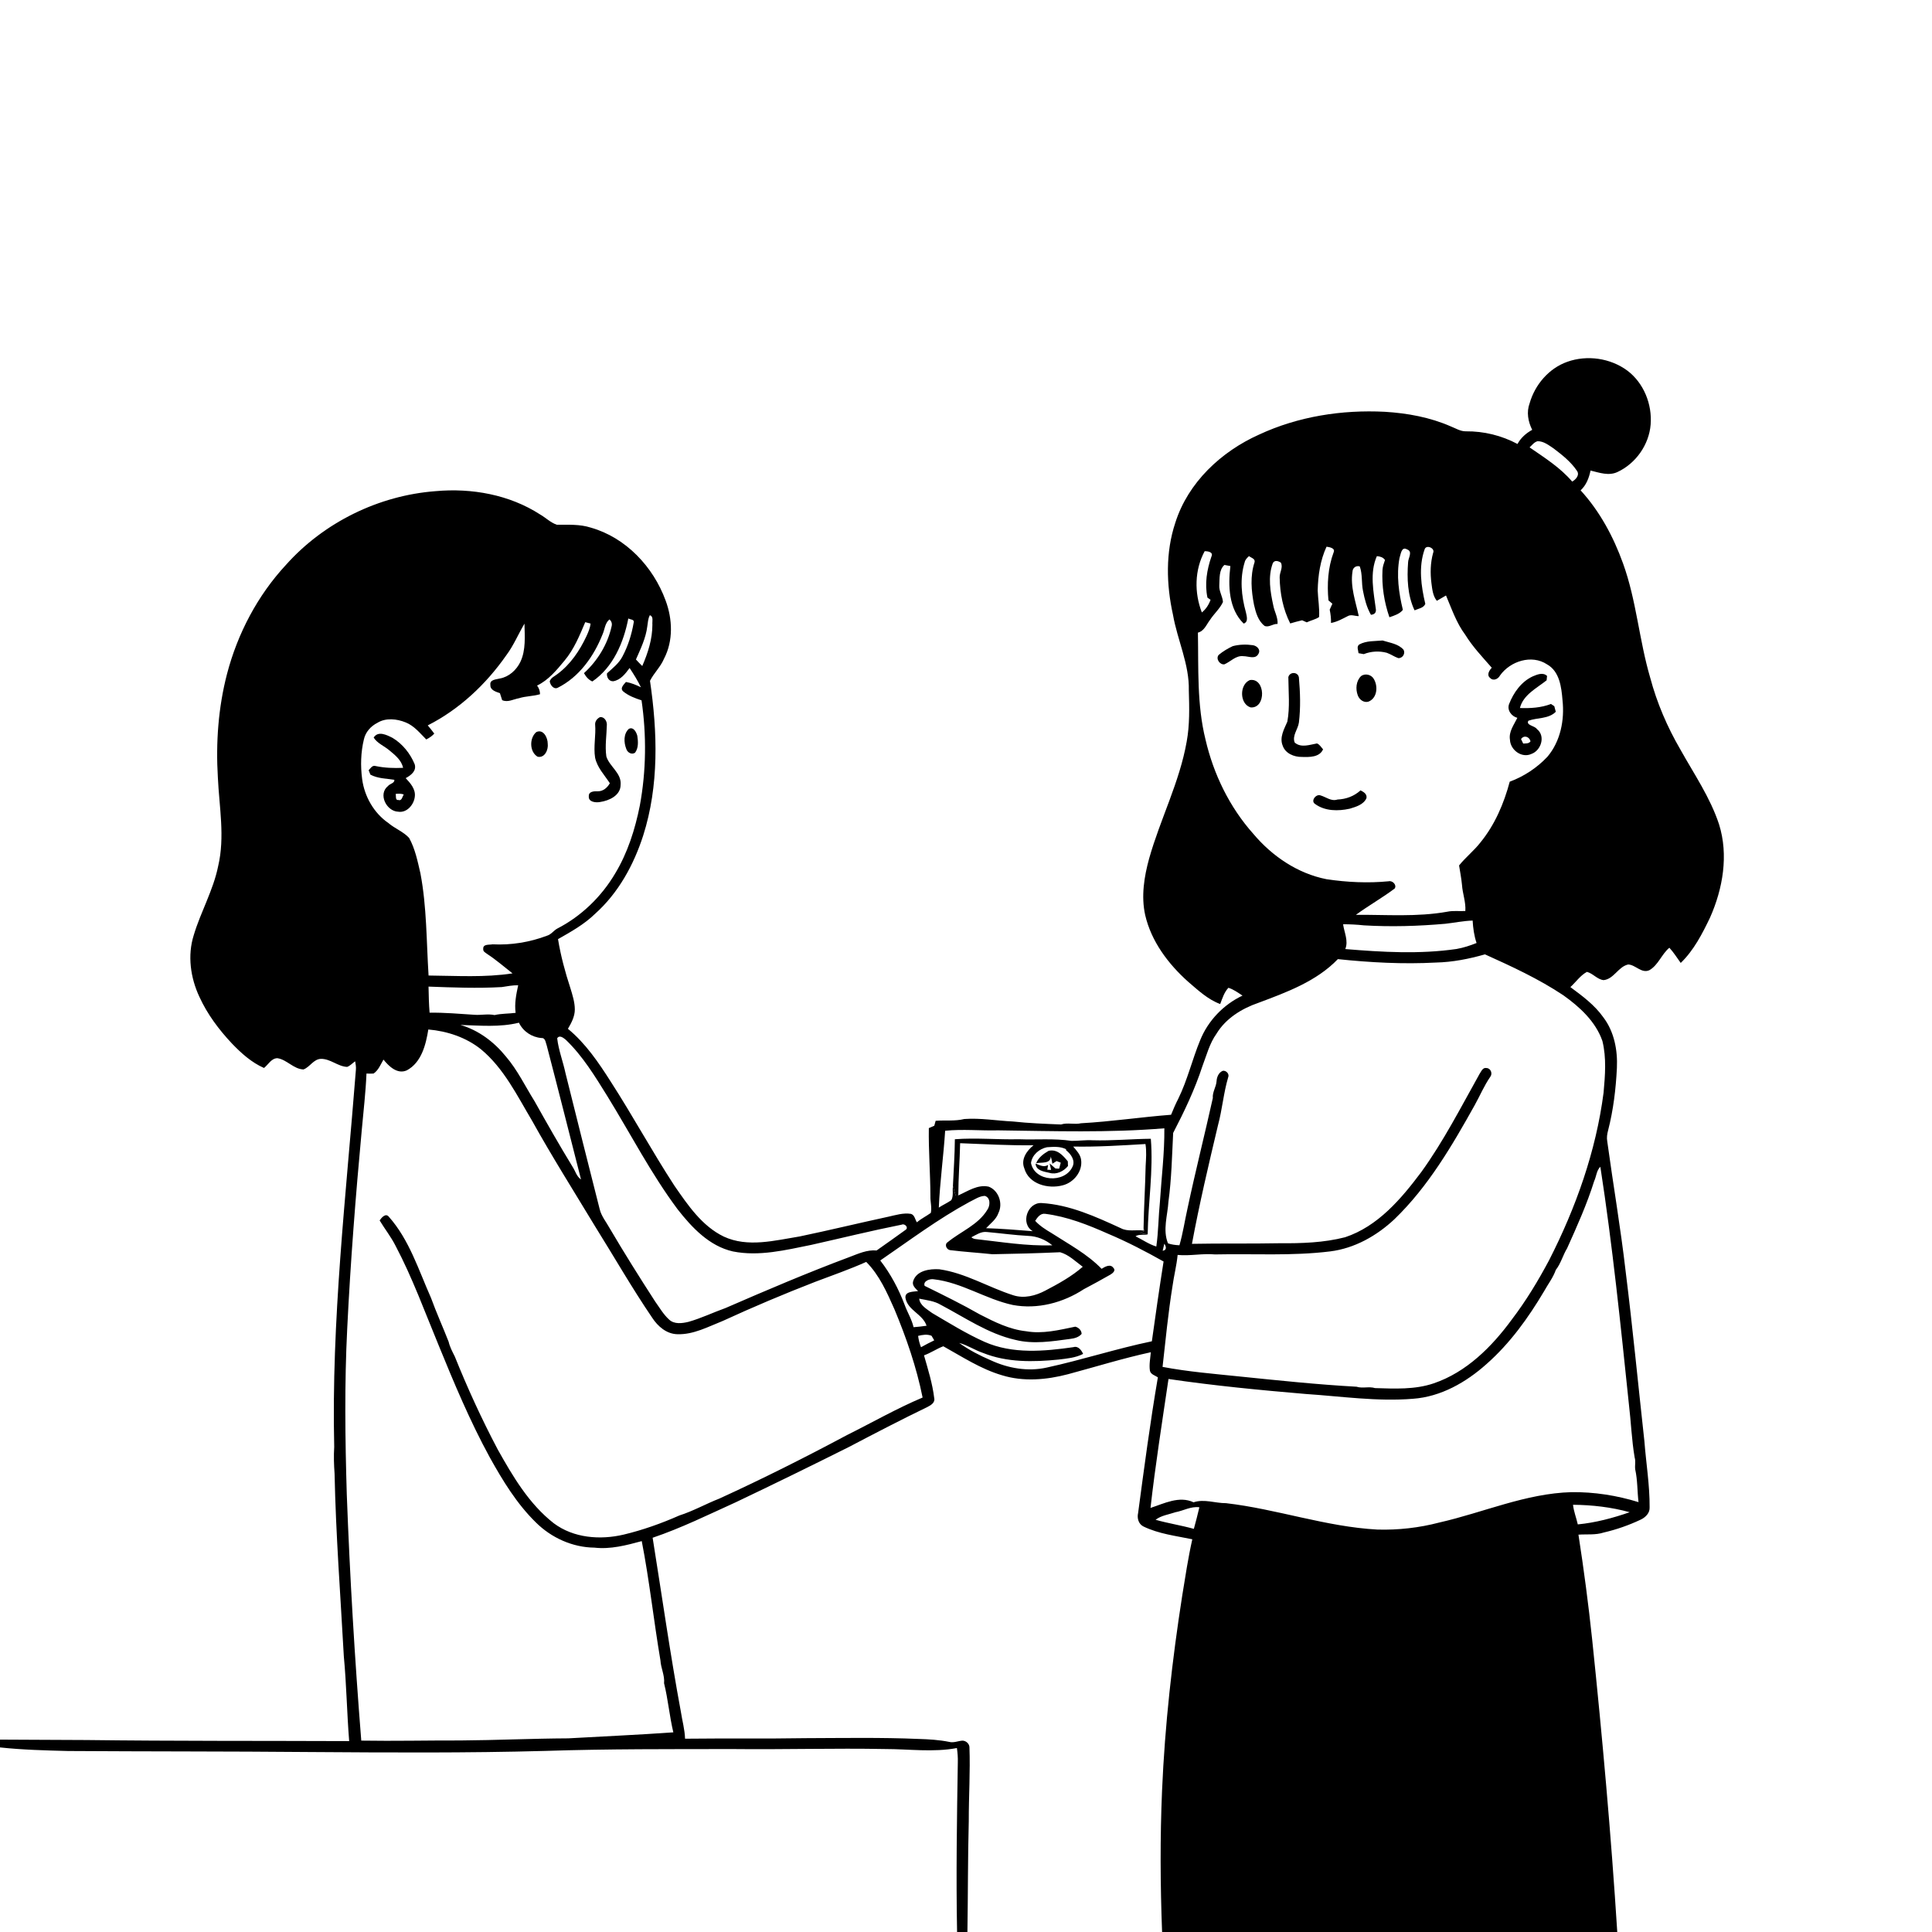 <svg xmlns="http://www.w3.org/2000/svg" viewBox="0 0 1024 1024" version="1.1">
<g id="Parent-Group"><g id="Group-rgba(0,0,0,0)" fill="rgba(0,0,0,0)">
<path fill="rgba(0,0,0,0)" opacity="1.00" d=" M 0.00 0.00 L 1024.00 0.00 L 1024.00 1024.00 L 857.18 1024.00 C 853.90 972.24 849.26 920.56 843.88 868.97 C 841.92 850.39 839.48 831.86 836.61 813.40 C 841.07 813.07 845.66 813.69 849.99 812.27 C 856.73 810.71 863.29 808.42 869.54 805.47 C 872.11 804.28 874.51 801.95 874.33 798.90 C 874.41 787.17 872.46 775.58 871.57 763.92 C 868.25 733.85 865.36 703.75 861.61 673.73 C 858.95 650.73 855.02 627.91 851.88 604.98 C 851.51 603.02 851.81 601.05 852.32 599.15 C 855.11 588.33 856.44 577.17 856.99 566.03 C 857.43 556.65 855.58 546.79 849.79 539.19 C 845.18 532.66 838.68 527.88 832.33 523.18 C 835.27 520.53 837.57 517.02 841.11 515.11 C 844.35 515.95 846.54 519.12 849.95 519.49 C 855.47 518.88 857.69 512.34 862.99 511.19 C 866.88 511.36 870.06 516.13 874.21 514.22 C 878.95 511.49 880.67 505.75 884.80 502.32 C 887.07 504.80 888.86 507.65 890.82 510.38 C 897.75 503.68 902.25 494.92 906.37 486.31 C 913.17 470.99 916.24 453.22 911.14 436.94 C 906.47 422.72 897.90 410.29 890.67 397.32 C 883.70 385.36 878.19 372.53 874.63 359.15 C 868.77 339.24 867.34 318.24 860.26 298.66 C 855.18 284.53 847.93 271.01 837.75 259.89 C 840.76 257.14 842.21 253.30 843.02 249.40 C 847.63 250.52 852.66 252.35 857.27 250.19 C 866.99 245.68 874.00 235.75 874.87 225.06 C 875.75 214.28 871.22 202.95 862.48 196.40 C 853.50 189.79 841.19 188.02 830.70 191.76 C 820.94 195.21 813.55 203.89 810.74 213.74 C 808.99 218.42 809.90 223.47 812.10 227.82 C 808.88 229.59 806.06 232.05 804.31 235.32 C 795.95 230.84 786.41 228.50 776.92 228.61 C 774.04 228.65 771.55 227.01 768.96 226.01 C 757.95 221.17 745.95 218.99 734.01 218.26 C 711.29 217.09 688.07 220.70 667.37 230.33 C 647.30 239.30 629.68 255.71 622.94 277.06 C 617.71 292.76 618.15 309.84 621.71 325.86 C 624.06 339.34 630.44 352.10 630.10 366.00 C 630.37 375.05 630.61 384.18 628.96 393.13 C 625.18 414.59 614.96 434.14 609.08 454.99 C 606.41 464.70 604.77 475.01 606.97 484.99 C 610.20 498.95 619.14 510.85 629.66 520.27 C 634.93 524.77 640.11 529.71 646.73 532.16 C 647.88 529.16 648.83 525.95 651.08 523.55 C 653.83 524.39 656.16 526.14 658.55 527.69 C 648.51 532.44 640.30 540.96 636.14 551.28 C 631.90 561.51 629.40 572.41 624.50 582.38 C 623.05 585.12 621.88 587.99 620.69 590.85 C 604.76 592.07 588.94 594.47 572.98 595.35 C 569.46 596.16 565.83 594.88 562.36 596.00 C 553.87 595.65 545.36 595.34 536.91 594.42 C 528.30 594.01 519.73 592.47 511.10 593.10 C 506.12 594.33 500.97 593.64 495.91 594.05 C 495.67 594.91 495.43 595.78 495.20 596.65 C 494.47 596.97 493.02 597.60 492.30 597.92 C 492.11 609.93 493.10 621.94 493.14 633.96 C 493.04 636.91 493.98 639.96 493.36 642.86 C 490.95 644.61 488.24 645.92 485.95 647.84 C 484.99 646.33 484.76 643.90 482.78 643.37 C 478.77 642.74 474.80 644.01 470.93 644.86 C 455.22 648.25 439.59 652.06 423.86 655.34 C 410.66 657.46 396.36 661.35 383.59 655.40 C 372.01 649.79 364.57 638.71 357.45 628.44 C 345.68 610.39 335.40 591.41 323.72 573.31 C 317.26 563.17 310.37 552.98 301.01 545.29 C 302.87 542.15 304.67 538.75 304.67 535.01 C 304.64 531.12 303.43 527.36 302.30 523.67 C 299.52 515.20 297.20 506.57 295.76 497.76 C 302.65 493.84 309.68 489.92 315.40 484.34 C 327.73 473.33 335.90 458.41 340.92 442.81 C 349.34 416.36 348.51 388.02 344.51 360.85 C 346.57 356.73 350.13 353.47 351.93 349.16 C 356.91 339.66 356.47 328.15 352.79 318.29 C 346.27 300.42 331.73 284.93 313.17 279.66 C 307.34 277.77 301.15 278.16 295.12 278.12 C 291.82 277.01 289.28 274.41 286.29 272.69 C 270.03 262.18 250.03 258.59 230.93 260.32 C 200.78 262.58 171.70 276.83 151.56 299.40 C 136.50 315.63 125.92 335.80 120.33 357.18 C 115.68 375.04 114.36 393.67 115.47 412.06 C 116.19 427.71 119.29 443.60 115.62 459.11 C 113.04 471.87 106.38 483.28 102.68 495.69 C 99.29 506.41 100.95 518.25 105.67 528.31 C 109.86 537.52 116.02 545.74 122.93 553.08 C 127.87 558.23 133.32 563.15 139.93 566.05 C 142.20 564.26 143.80 560.91 147.02 560.86 C 152.11 561.64 155.58 566.64 160.86 566.83 C 164.28 565.55 166.16 561.36 170.08 561.22 C 175.11 561.13 179.02 565.25 183.98 565.48 C 185.64 564.90 186.82 563.47 188.24 562.51 C 188.52 564.00 188.77 565.51 188.63 567.05 C 183.42 633.55 175.57 700.08 177.14 766.91 C 176.83 771.62 176.99 776.35 177.33 781.06 C 178.00 813.36 180.46 845.58 182.23 877.83 C 183.65 892.81 183.86 907.83 185.07 922.82 C 138.66 922.63 92.27 922.83 45.86 922.25 C 30.58 922.12 15.29 922.17 0.00 922.03 L 0.00 0.00 Z" />
<path fill="rgba(0,0,0,0)" opacity="1.00" d=" M 617.11 659.20 C 618.11 660.61 618.56 662.69 616.24 662.92 C 616.50 661.66 616.79 660.43 617.11 659.20 Z" />
<path fill="rgba(0,0,0,0)" opacity="1.00" d=" M 489.74 718.36 C 493.31 717.11 496.44 714.88 499.97 713.55 C 510.05 719.15 519.88 725.63 531.06 728.91 C 542.45 732.44 554.73 731.35 566.11 728.35 C 580.72 724.44 595.18 719.92 609.97 716.71 C 609.69 719.96 608.98 723.24 609.48 726.50 C 609.92 728.51 612.20 729.00 613.70 730.01 C 609.61 753.89 606.44 777.92 603.22 801.93 C 602.58 804.63 603.42 807.78 606.06 809.07 C 614.16 812.99 623.23 814.05 631.95 815.85 C 629.74 825.64 628.26 835.58 626.64 845.48 C 621.27 879.79 617.40 914.36 615.91 949.06 C 614.84 974.03 614.98 999.03 615.93 1024.00 L 512.75 1024.00 C 513.07 1004.37 512.96 984.73 513.47 965.10 C 513.45 952.04 514.31 938.99 513.82 925.94 C 513.69 924.06 511.84 922.51 509.99 922.58 C 507.69 922.77 505.44 923.84 503.12 923.24 C 497.79 922.16 492.35 921.85 486.94 921.68 C 467.01 920.83 447.06 921.20 427.12 921.26 C 405.77 921.63 384.44 921.30 363.09 921.55 C 362.95 916.69 361.59 912.00 360.87 907.23 C 355.19 876.62 350.85 845.78 345.91 815.04 C 361.09 809.91 375.50 802.78 390.08 796.18 C 410.15 786.63 430.10 776.85 449.98 766.91 C 463.78 759.66 477.61 752.48 491.64 745.69 C 493.40 744.79 495.70 743.40 495.16 741.05 C 494.23 733.31 491.87 725.83 489.74 718.36 Z" />
</g>
<g id="Group-000000" fill="#000000">
<path fill="#000000" opacity="1.00" d=" M 830.70 191.76 C 841.19 188.02 853.50 189.79 862.48 196.40 C 871.22 202.95 875.75 214.28 874.87 225.06 C 874.00 235.75 866.99 245.68 857.27 250.19 C 852.66 252.35 847.63 250.52 843.02 249.40 C 842.21 253.30 840.76 257.14 837.75 259.89 C 847.93 271.01 855.18 284.53 860.26 298.66 C 867.34 318.24 868.77 339.24 874.63 359.15 C 878.19 372.53 883.70 385.36 890.67 397.32 C 897.90 410.29 906.47 422.72 911.14 436.94 C 916.24 453.22 913.17 470.99 906.37 486.31 C 902.25 494.92 897.75 503.68 890.82 510.38 C 888.86 507.65 887.07 504.80 884.80 502.32 C 880.67 505.75 878.95 511.49 874.21 514.22 C 870.06 516.13 866.88 511.36 862.99 511.19 C 857.69 512.34 855.47 518.88 849.95 519.49 C 846.54 519.12 844.35 515.95 841.11 515.11 C 837.57 517.02 835.27 520.53 832.33 523.18 C 838.68 527.88 845.18 532.66 849.79 539.19 C 855.58 546.79 857.43 556.65 856.99 566.03 C 856.44 577.17 855.11 588.33 852.32 599.15 C 851.81 601.05 851.51 603.02 851.88 604.98 C 855.02 627.91 858.95 650.73 861.61 673.73 C 865.36 703.75 868.25 733.85 871.57 763.92 C 872.46 775.58 874.41 787.17 874.33 798.90 C 874.51 801.95 872.11 804.28 869.54 805.47 C 863.29 808.42 856.73 810.71 849.99 812.27 C 845.66 813.69 841.07 813.07 836.61 813.40 C 839.48 831.86 841.92 850.39 843.88 868.97 C 849.26 920.56 853.90 972.24 857.18 1024.00 L 615.93 1024.00 C 614.98 999.03 614.84 974.03 615.91 949.06 C 617.40 914.36 621.27 879.79 626.64 845.48 C 628.26 835.58 629.74 825.64 631.95 815.85 C 623.23 814.05 614.16 812.99 606.06 809.07 C 603.42 807.78 602.58 804.63 603.22 801.93 C 606.44 777.92 609.61 753.89 613.70 730.01 C 612.20 729.00 609.92 728.51 609.48 726.50 C 608.98 723.24 609.69 719.96 609.97 716.71 C 595.18 719.92 580.72 724.44 566.11 728.35 C 554.73 731.35 542.45 732.44 531.06 728.91 C 519.88 725.63 510.05 719.15 499.97 713.55 C 496.44 714.88 493.31 717.11 489.74 718.36 C 491.87 725.83 494.23 733.31 495.16 741.05 C 495.70 743.40 493.40 744.79 491.64 745.69 C 477.61 752.48 463.78 759.66 449.98 766.91 C 430.10 776.85 410.15 786.63 390.08 796.18 C 375.50 802.78 361.09 809.91 345.91 815.04 C 350.85 845.78 355.19 876.62 360.87 907.23 C 361.59 912.00 362.95 916.69 363.09 921.55 C 384.44 921.30 405.77 921.63 427.12 921.26 C 447.06 921.20 467.01 920.83 486.94 921.68 C 492.35 921.85 497.79 922.16 503.12 923.24 C 505.44 923.84 507.69 922.77 509.99 922.58 C 511.84 922.51 513.69 924.06 513.82 925.94 C 514.31 938.99 513.45 952.04 513.47 965.10 C 512.96 984.73 513.07 1004.37 512.75 1024.00 L 507.27 1024.00 C 506.70 994.01 507.18 964.02 507.66 934.04 C 507.75 931.51 507.53 928.99 507.18 926.50 C 494.58 928.87 481.71 927.01 469.01 927.02 C 442.35 926.52 415.68 927.33 389.03 927.04 C 355.68 927.08 322.32 926.93 288.98 928.02 C 247.31 929.17 205.61 928.89 163.93 928.61 C 121.32 928.23 78.70 928.35 36.09 928.07 C 24.05 927.76 11.99 927.46 0.00 926.17 L 0.00 922.03 C 15.29 922.17 30.58 922.12 45.86 922.25 C 92.27 922.83 138.66 922.63 185.07 922.82 C 183.86 907.83 183.65 892.81 182.23 877.83 C 180.46 845.58 178.00 813.36 177.33 781.06 C 176.99 776.35 176.83 771.62 177.14 766.91 C 175.57 700.08 183.42 633.55 188.63 567.05 C 188.77 565.51 188.52 564.00 188.24 562.51 C 186.82 563.47 185.64 564.90 183.98 565.48 C 179.02 565.25 175.11 561.13 170.08 561.22 C 166.16 561.36 164.28 565.55 160.86 566.83 C 155.58 566.64 152.11 561.64 147.02 560.86 C 143.80 560.91 142.20 564.26 139.93 566.05 C 133.32 563.15 127.87 558.23 122.93 553.08 C 116.02 545.74 109.86 537.52 105.67 528.31 C 100.95 518.25 99.29 506.41 102.68 495.69 C 106.38 483.28 113.04 471.87 115.62 459.11 C 119.29 443.60 116.19 427.71 115.47 412.06 C 114.36 393.67 115.68 375.04 120.33 357.18 C 125.92 335.80 136.50 315.63 151.56 299.40 C 171.70 276.83 200.78 262.58 230.93 260.32 C 250.03 258.59 270.03 262.18 286.29 272.69 C 289.28 274.41 291.82 277.01 295.12 278.12 C 301.15 278.16 307.34 277.77 313.17 279.66 C 331.73 284.93 346.27 300.42 352.79 318.29 C 356.47 328.15 356.91 339.66 351.93 349.16 C 350.13 353.47 346.57 356.73 344.51 360.85 C 348.51 388.02 349.34 416.36 340.92 442.81 C 335.90 458.41 327.73 473.33 315.40 484.34 C 309.68 489.92 302.65 493.84 295.76 497.76 C 297.20 506.57 299.52 515.20 302.30 523.67 C 303.43 527.36 304.64 531.12 304.67 535.01 C 304.67 538.75 302.87 542.15 301.01 545.29 C 310.37 552.98 317.26 563.17 323.72 573.31 C 335.40 591.41 345.68 610.39 357.45 628.44 C 364.57 638.71 372.01 649.79 383.59 655.40 C 396.36 661.35 410.66 657.46 423.86 655.34 C 439.59 652.06 455.22 648.25 470.93 644.86 C 474.80 644.01 478.77 642.74 482.78 643.37 C 484.76 643.90 484.99 646.33 485.95 647.84 C 488.24 645.92 490.95 644.61 493.36 642.86 C 493.98 639.96 493.04 636.91 493.14 633.96 C 493.10 621.94 492.11 609.93 492.30 597.92 C 493.02 597.60 494.47 596.97 495.20 596.65 C 495.43 595.78 495.67 594.91 495.91 594.05 C 500.97 593.64 506.12 594.33 511.10 593.10 C 519.73 592.47 528.30 594.01 536.91 594.42 C 545.36 595.34 553.87 595.65 562.36 596.00 C 565.83 594.88 569.46 596.16 572.98 595.35 C 588.94 594.47 604.76 592.07 620.69 590.85 C 621.88 587.99 623.05 585.12 624.50 582.38 C 629.40 572.41 631.90 561.51 636.14 551.28 C 640.30 540.96 648.51 532.44 658.55 527.69 C 656.16 526.14 653.83 524.39 651.08 523.55 C 648.83 525.95 647.88 529.16 646.73 532.16 C 640.11 529.71 634.93 524.77 629.66 520.27 C 619.14 510.85 610.20 498.95 606.97 484.99 C 604.77 475.01 606.41 464.70 609.08 454.99 C 614.96 434.14 625.18 414.59 628.96 393.13 C 630.61 384.18 630.37 375.05 630.10 366.00 C 630.44 352.10 624.06 339.34 621.71 325.86 C 618.15 309.84 617.71 292.76 622.94 277.06 C 629.68 255.71 647.30 239.30 667.37 230.33 C 688.07 220.70 711.29 217.09 734.01 218.26 C 745.95 218.99 757.95 221.17 768.96 226.01 C 771.55 227.01 774.04 228.65 776.92 228.61 C 786.41 228.50 795.95 230.84 804.31 235.32 C 806.06 232.05 808.88 229.59 812.10 227.82 C 809.90 223.47 808.99 218.42 810.74 213.74 C 813.55 203.89 820.94 195.21 830.70 191.76 M 810.71 237.12 C 818.63 242.59 826.97 247.82 833.29 255.25 C 835.21 254.18 837.42 251.74 835.80 249.53 C 832.60 244.74 827.98 241.14 823.46 237.69 C 820.87 235.98 818.19 233.81 814.94 233.85 C 813.14 234.32 812.02 235.93 810.71 237.12 M 703.09 289.76 C 699.74 297.01 698.59 305.03 698.41 312.95 C 698.57 317.65 699.46 322.33 699.14 327.05 C 697.17 328.38 694.73 328.81 692.61 329.86 C 691.78 329.50 690.96 329.13 690.15 328.76 C 688.02 329.22 685.93 329.85 683.85 330.44 C 680.03 322.91 678.38 314.44 678.25 306.04 C 678.15 303.40 680.22 300.70 678.86 298.18 C 677.48 297.31 675.57 296.72 674.62 298.48 C 671.92 305.69 673.28 313.61 674.87 320.92 C 675.47 324.22 677.41 327.28 677.13 330.71 C 674.74 330.50 672.61 332.70 670.28 331.76 C 666.79 329.08 665.58 324.59 664.64 320.50 C 663.22 313.11 662.52 305.32 664.93 298.05 C 665.49 296.11 663.08 295.64 661.98 294.75 C 661.03 295.66 660.00 296.59 659.72 297.95 C 657.03 306.57 657.94 315.92 660.35 324.50 C 660.76 326.51 661.82 329.62 659.18 330.51 C 651.19 322.71 650.87 310.41 652.13 300.02 C 651.34 299.88 649.77 299.58 648.98 299.43 C 646.02 302.01 646.46 306.62 646.25 310.21 C 646.02 313.34 648.00 316.03 648.19 319.08 C 646.57 322.64 643.49 325.24 641.38 328.49 C 639.46 330.96 638.29 334.48 634.92 335.30 C 635.27 354.24 634.34 373.51 638.96 392.05 C 643.21 410.36 651.70 427.83 664.25 441.91 C 674.22 453.77 687.72 462.97 703.09 466.00 C 713.99 467.63 725.06 468.16 736.05 467.09 C 738.03 466.61 740.49 469.03 739.20 470.95 C 732.58 475.91 725.35 479.99 718.67 484.87 C 734.79 484.77 751.08 486.09 767.06 483.23 C 770.22 482.55 773.45 483.06 776.66 482.85 C 777.00 478.12 775.18 473.64 774.88 468.96 C 774.54 465.52 773.90 462.12 773.34 458.71 C 776.81 454.37 781.24 450.92 784.66 446.52 C 792.28 437.19 797.11 425.88 800.19 414.31 C 807.74 411.52 814.63 406.97 820.15 401.11 C 827.11 392.90 829.31 381.58 828.16 371.08 C 827.60 364.22 826.61 355.83 819.94 352.11 C 811.78 346.74 800.43 350.44 795.03 358.02 C 794.04 359.95 791.41 361.13 789.76 359.29 C 787.82 357.78 789.37 355.24 790.68 353.92 C 785.75 348.28 780.55 342.83 776.60 336.42 C 771.92 330.16 769.44 322.71 766.41 315.62 C 764.78 316.56 763.16 317.50 761.55 318.45 C 759.44 315.85 759.13 312.38 758.70 309.19 C 758.00 303.80 758.13 298.30 759.58 293.05 C 760.79 290.57 755.97 288.46 755.09 291.13 C 751.77 300.47 753.22 310.66 755.44 320.07 C 754.53 322.31 751.68 322.59 749.74 323.49 C 746.00 315.55 745.68 306.53 746.33 297.92 C 746.41 295.67 748.92 292.33 745.77 291.19 C 742.72 289.42 742.43 293.95 741.75 295.82 C 740.07 304.93 741.39 314.31 743.55 323.23 C 741.96 325.35 738.93 326.31 736.42 327.16 C 733.63 319.12 732.30 310.56 732.75 302.04 C 732.86 300.23 733.49 298.51 734.07 296.81 C 733.08 295.33 731.44 294.92 729.77 294.76 C 725.83 303.70 728.03 313.71 729.25 323.00 C 729.42 324.71 728.54 325.67 726.63 325.86 C 724.39 321.97 723.27 317.57 722.42 313.19 C 721.53 308.90 722.21 304.38 720.70 300.20 C 718.76 299.63 716.94 300.92 716.85 302.95 C 715.59 310.97 718.52 318.81 720.18 326.55 C 718.25 326.61 716.20 325.52 714.39 326.53 C 711.52 328.00 708.67 329.61 705.46 330.19 C 705.53 327.81 705.25 325.45 704.77 323.13 C 705.25 322.08 705.72 321.03 706.18 319.98 C 705.48 319.38 704.78 318.79 704.10 318.20 C 703.33 309.66 703.82 300.91 706.83 292.81 C 707.93 290.50 704.61 289.97 703.09 289.76 M 638.49 292.16 C 633.13 302.09 632.94 314.18 637.01 324.61 C 639.18 322.87 640.70 320.50 641.62 317.89 C 641.21 317.61 640.39 317.04 639.98 316.76 C 638.42 309.47 639.67 301.94 642.09 294.96 C 643.25 292.55 640.08 292.11 638.49 292.16 M 344.43 326.08 C 343.45 327.88 343.41 329.99 343.08 331.97 C 342.33 338.19 339.54 343.87 337.06 349.54 C 338.14 350.72 339.25 351.88 340.41 353.00 C 343.43 346.05 345.80 338.71 345.78 331.06 C 345.60 329.39 346.53 326.78 344.43 326.08 M 333.02 327.79 C 330.54 340.52 325.02 353.65 313.96 361.19 C 311.94 360.32 310.55 358.66 309.52 356.78 C 316.71 350.23 322.02 341.54 324.15 332.03 C 324.54 330.57 324.17 329.33 323.03 328.30 C 320.59 330.27 320.55 333.64 319.33 336.31 C 314.72 347.93 306.95 358.88 295.53 364.57 C 293.40 365.52 291.62 362.98 291.37 361.13 C 291.96 359.19 293.97 358.44 295.42 357.28 C 302.34 352.16 307.27 344.84 310.87 337.12 C 311.82 335.00 312.78 332.84 313.01 330.50 C 312.30 330.32 310.89 329.95 310.19 329.76 C 307.18 336.88 304.21 344.17 299.19 350.16 C 295.03 355.19 290.68 360.48 284.67 363.36 C 285.67 364.71 286.22 366.25 286.22 367.95 C 282.58 369.05 278.69 368.92 275.05 370.08 C 272.12 370.60 269.10 372.45 266.15 371.09 C 265.78 369.84 265.40 368.61 264.97 367.39 C 262.89 366.65 259.76 365.83 259.91 363.05 C 259.45 360.13 263.06 360.14 264.95 359.62 C 269.80 358.74 273.75 355.12 275.83 350.77 C 278.79 344.48 278.10 337.28 277.98 330.54 C 274.69 336.10 272.22 342.15 268.33 347.33 C 257.60 362.68 243.50 375.97 226.72 384.47 C 227.91 385.89 229.08 387.33 230.18 388.83 C 228.97 390.13 227.51 391.13 225.93 391.93 C 222.60 388.61 219.56 384.72 215.06 382.91 C 210.35 380.99 204.54 380.32 200.02 383.12 C 196.55 384.87 193.73 388.00 192.88 391.85 C 191.21 398.73 191.02 405.96 191.95 412.97 C 193.19 422.18 198.16 430.92 205.86 436.23 C 209.30 439.17 213.77 440.78 216.85 444.13 C 220.05 449.92 221.35 456.53 222.84 462.92 C 226.23 480.76 226.00 498.99 227.15 517.05 C 241.99 517.18 256.92 518.18 271.65 515.91 C 267.23 512.47 263.01 508.76 258.32 505.70 C 257.41 504.98 255.94 504.39 256.12 502.97 C 255.92 500.23 259.30 500.87 261.05 500.51 C 270.83 501.02 280.80 499.41 289.98 495.92 C 292.14 495.29 293.39 493.28 295.28 492.21 C 308.05 485.67 318.78 475.27 326.03 462.99 C 332.69 451.97 336.61 439.54 339.12 426.98 C 342.52 408.62 342.72 389.63 340.03 371.19 C 336.61 370.08 333.12 368.79 330.32 366.47 C 328.40 364.77 330.63 362.83 331.76 361.46 C 334.55 361.93 337.16 363.04 339.71 364.27 C 337.98 360.70 335.88 357.34 333.70 354.05 C 331.51 357.05 328.93 360.43 325.03 361.08 C 322.76 361.21 321.45 358.94 321.72 356.88 C 324.69 354.16 328.01 351.64 329.90 347.98 C 332.89 342.38 334.81 336.21 335.87 329.96 C 336.41 328.22 333.89 328.42 333.02 327.79 M 766.01 489.62 C 751.70 490.88 737.30 491.31 722.96 490.46 C 719.27 490.06 715.57 489.87 711.87 489.87 C 712.47 494.22 714.79 498.67 713.03 503.02 C 732.63 504.65 752.45 505.82 772.00 502.98 C 775.65 502.34 779.17 501.18 782.61 499.81 C 781.31 495.97 780.76 491.95 780.53 487.92 C 775.64 488.07 770.85 489.09 766.01 489.62 M 761.07 510.17 C 743.72 511.10 726.34 510.17 709.09 508.36 C 697.75 520.15 681.94 525.92 666.93 531.54 C 658.14 534.56 649.68 539.79 644.77 547.89 C 641.08 553.03 639.53 559.26 637.30 565.10 C 633.31 577.36 627.73 589.06 621.80 600.47 C 621.18 612.61 620.95 624.79 619.30 636.86 C 618.86 644.21 616.16 651.85 619.06 659.01 C 621.01 659.69 623.06 659.92 625.13 660.02 C 626.98 653.62 627.95 647.02 629.40 640.53 C 633.56 620.95 638.49 601.50 642.82 582.00 C 642.53 578.82 644.59 576.17 644.80 573.08 C 644.92 570.87 645.92 568.41 648.12 567.55 C 649.93 567.27 651.73 569.24 650.96 571.00 C 648.49 579.29 647.83 588.00 645.57 596.36 C 640.61 617.24 635.67 638.14 631.76 659.26 C 647.28 658.95 662.80 659.25 678.31 658.94 C 689.91 659.03 701.65 658.67 712.94 655.76 C 730.32 649.98 742.64 635.44 753.27 621.26 C 765.14 604.85 774.34 586.79 784.21 569.17 C 785.11 567.87 785.88 565.67 787.87 566.08 C 790.13 566.15 791.24 569.03 789.86 570.76 C 786.62 575.45 784.43 580.71 781.67 585.67 C 769.65 607.21 756.98 628.94 739.09 646.20 C 729.70 655.01 717.93 661.67 705.00 663.27 C 684.75 665.77 664.31 664.42 643.97 664.87 C 637.35 664.25 630.77 665.78 624.17 665.14 C 623.63 670.75 622.19 676.22 621.43 681.81 C 619.15 695.96 617.79 710.24 616.18 724.48 C 629.63 727.04 643.30 728.14 656.90 729.55 C 677.58 731.66 698.27 733.85 718.99 734.99 C 722.21 736.02 725.58 734.72 728.80 735.72 C 739.19 736.02 749.94 736.61 759.95 733.18 C 777.27 727.28 790.72 713.81 801.29 699.37 C 808.80 689.53 815.21 678.90 821.03 667.99 C 835.24 640.14 845.91 610.20 849.93 579.11 C 850.74 570.02 851.52 560.71 849.31 551.76 C 845.73 541.42 837.28 533.70 828.59 527.51 C 815.56 518.83 801.28 512.25 787.06 505.83 C 778.61 508.25 769.90 509.97 761.07 510.17 M 265.95 523.17 C 253.01 523.91 240.07 523.40 227.13 522.92 C 227.22 527.53 227.32 532.14 227.69 536.75 C 235.64 536.63 243.56 537.35 251.48 537.86 C 255.03 538.13 258.60 537.25 262.13 538.01 C 265.79 537.16 269.57 537.32 273.29 536.83 C 272.62 531.88 273.60 527.02 274.65 522.21 C 271.71 522.15 268.83 522.74 265.95 523.17 M 244.02 543.24 C 253.59 545.98 261.90 552.26 268.11 559.94 C 274.27 567.11 278.35 575.72 283.34 583.69 C 289.88 595.35 296.48 606.99 303.46 618.40 C 304.95 620.64 305.58 623.58 307.95 625.13 C 301.92 601.47 295.97 577.79 289.79 554.17 C 289.18 552.66 289.16 550.01 286.95 550.17 C 281.86 549.76 277.25 546.67 275.05 542.05 C 264.91 544.57 254.35 543.55 244.02 543.24 M 227.02 545.65 C 225.72 553.70 223.40 563.17 215.59 567.32 C 210.60 569.53 206.13 565.18 203.25 561.61 C 201.73 564.18 200.59 567.27 198.00 569.00 C 196.74 569.08 195.49 569.08 194.24 569.00 C 193.82 579.02 192.63 588.99 191.74 598.98 C 188.49 633.94 185.76 668.95 184.04 704.02 C 182.55 733.31 182.92 762.66 183.80 791.99 C 185.42 835.56 188.02 879.11 191.48 922.56 C 208.98 922.85 226.60 922.43 244.13 922.48 C 263.10 922.35 282.16 921.45 301.18 921.36 C 319.74 920.30 338.34 919.50 356.88 918.18 C 354.82 909.57 354.10 900.69 351.97 892.16 C 352.38 887.96 350.27 884.17 350.05 880.04 C 346.48 859.01 344.22 837.75 340.14 816.82 C 331.98 819.03 323.60 821.26 315.06 820.28 C 303.45 820.16 292.20 815.05 284.01 806.91 C 273.88 796.99 266.43 784.74 259.58 772.42 C 249.11 753.26 240.67 733.08 232.43 712.89 C 225.13 695.28 218.62 677.29 209.71 660.41 C 207.31 655.62 203.97 651.41 201.21 646.85 C 202.22 645.38 204.42 642.76 206.11 644.92 C 216.98 657.16 221.87 673.19 228.43 687.88 C 231.28 695.74 234.74 703.36 237.78 711.14 C 238.42 713.91 239.76 716.40 241.03 718.93 C 247.78 735.72 255.33 752.21 263.79 768.22 C 271.80 782.50 280.38 797.10 293.49 807.34 C 303.98 815.23 318.10 816.31 330.56 813.37 C 340.69 810.95 350.56 807.44 360.08 803.23 C 367.41 800.90 374.13 797.07 381.28 794.28 C 404.19 783.81 426.71 772.48 448.91 760.62 C 462.26 753.98 475.23 746.53 489.00 740.72 C 485.77 724.63 480.38 709.06 474.07 693.94 C 470.13 685.05 466.09 675.82 459.12 668.84 C 450.29 672.79 441.14 675.97 432.10 679.39 C 415.55 685.81 399.18 692.72 383.05 700.14 C 375.31 703.19 367.56 707.45 359.01 707.16 C 353.29 707.04 348.68 703.02 345.69 698.45 C 334.91 682.61 325.39 665.96 315.24 649.72 C 304.05 631.21 292.51 612.90 281.99 593.98 C 274.09 580.71 267.08 566.23 254.97 556.18 C 247.06 549.83 237.05 546.51 227.02 545.65 M 295.32 550.32 C 296.04 556.63 298.43 562.65 299.74 568.87 C 305.76 592.92 311.74 616.97 317.87 640.99 C 318.80 644.68 321.30 647.66 323.11 650.94 C 330.85 664.10 338.97 677.03 347.26 689.85 C 349.59 693.11 351.63 696.66 354.62 699.39 C 357.39 702.01 361.55 701.41 364.93 700.60 C 371.65 698.70 377.96 695.64 384.53 693.29 C 406.20 683.87 427.96 674.58 450.11 666.30 C 454.78 664.56 459.48 662.30 464.61 662.78 C 469.78 659.18 474.90 655.48 480.02 651.81 C 481.73 650.62 479.53 648.33 477.94 649.09 C 461.88 652.29 445.94 656.23 429.95 659.82 C 416.36 662.56 402.33 666.06 388.46 663.29 C 375.95 660.46 366.76 650.67 359.15 640.96 C 345.05 622.06 334.25 601.02 321.91 580.99 C 315.38 570.50 308.90 559.77 299.93 551.15 C 298.69 550.13 296.55 548.34 295.32 550.32 M 529.01 599.11 C 519.66 599.35 510.28 598.37 500.95 599.32 C 500.08 612.92 498.16 626.44 497.59 640.06 C 499.72 638.63 502.11 637.61 504.20 636.13 C 505.49 633.89 504.71 631.03 505.07 628.57 C 505.47 630.29 506.02 631.98 506.54 633.68 C 506.89 633.66 507.58 633.61 507.93 633.58 C 513.00 631.33 518.17 627.68 524.02 628.95 C 529.32 630.95 531.69 637.89 529.19 642.90 C 528.04 646.31 525.00 648.43 522.65 650.97 C 530.91 651.21 539.16 651.91 547.40 652.56 C 540.69 648.71 544.48 637.18 552.08 637.64 C 566.90 638.51 580.72 644.84 594.04 650.96 C 597.75 652.96 602.11 651.67 606.13 652.23 L 606.12 650.69 C 606.21 651.13 606.40 652.01 606.49 652.45 C 605.74 652.84 604.99 653.23 604.25 653.64 C 605.59 653.83 606.93 654.02 608.29 654.26 C 606.18 654.78 603.70 654.00 601.86 655.26 C 605.54 657.04 608.92 659.49 612.87 660.68 C 614.00 652.85 613.98 644.94 614.78 637.07 C 615.60 624.05 617.26 611.08 617.13 598.02 C 587.82 600.46 558.38 599.49 529.01 599.11 M 844.93 626.05 C 841.11 638.27 835.85 649.96 830.60 661.62 C 828.34 665.32 827.32 669.63 824.62 673.07 C 823.18 677.19 820.46 680.63 818.37 684.43 C 810.02 698.52 800.30 712.02 787.96 722.91 C 777.11 732.63 763.70 740.33 748.90 741.38 C 729.91 742.93 710.99 740.10 692.09 738.84 C 667.77 736.78 643.48 734.44 619.33 730.89 C 615.96 753.64 612.38 776.37 609.79 799.23 C 617.06 796.88 625.00 792.68 632.61 796.25 C 638.33 794.35 644.06 796.76 649.82 796.71 C 676.81 799.83 702.79 809.23 730.02 810.70 C 741.10 811.02 752.21 809.77 762.93 806.95 C 786.27 801.65 808.69 791.54 832.91 790.87 C 844.95 790.73 856.95 792.61 868.45 796.16 C 867.76 790.40 867.97 784.55 866.71 778.88 C 866.39 776.75 867.06 774.57 866.40 772.50 C 864.79 763.09 864.48 753.55 863.33 744.07 C 858.95 702.11 854.68 660.14 848.22 618.41 C 846.17 620.35 846.11 623.56 844.93 626.05 M 513.87 637.04 C 497.25 646.04 482.09 657.43 466.55 668.08 C 472.05 675.18 476.30 683.16 479.47 691.56 C 480.92 695.58 483.25 699.24 484.21 703.44 C 486.51 703.26 488.81 703.02 491.10 702.67 C 489.08 696.48 481.21 694.56 479.94 688.08 C 479.36 684.36 484.20 684.68 486.59 684.31 C 485.20 682.85 483.24 681.28 484.01 678.99 C 485.80 673.38 492.78 672.43 497.83 672.74 C 511.71 674.70 523.87 682.33 537.07 686.52 C 542.80 688.37 548.89 686.78 554.04 684.05 C 560.98 680.43 567.97 676.58 573.87 671.42 C 570.08 668.62 566.49 665.01 561.89 663.71 C 549.94 664.25 537.97 664.56 526.01 664.77 C 518.54 663.98 511.03 663.52 503.59 662.60 C 501.65 662.34 500.41 659.55 502.30 658.37 C 509.27 652.67 518.35 649.28 523.25 641.31 C 524.86 639.10 525.13 634.74 521.95 633.84 C 518.98 633.96 516.48 635.82 513.87 637.04 M 548.67 647.08 C 551.15 649.78 554.26 651.73 557.39 653.59 C 566.51 659.48 576.25 664.64 583.87 672.50 C 585.66 671.38 588.57 669.69 590.16 672.05 C 591.57 673.35 589.70 674.89 588.58 675.55 C 583.92 678.23 579.18 680.79 574.43 683.31 C 563.47 690.50 549.85 694.09 536.84 691.67 C 522.43 688.58 509.77 679.74 494.99 678.06 C 492.98 677.63 489.10 678.96 490.07 681.53 C 499.94 686.39 509.84 691.24 519.40 696.71 C 527.12 700.67 535.06 704.64 543.81 705.58 C 552.60 707.14 561.37 704.92 569.92 703.16 C 571.69 703.61 573.22 705.06 573.29 706.98 C 571.88 708.73 569.53 709.38 567.38 709.63 C 557.71 710.92 547.72 712.60 538.09 710.15 C 523.71 706.88 511.46 698.33 498.60 691.57 C 495.15 689.49 491.06 689.11 487.20 688.32 C 487.60 691.98 491.36 693.89 494.02 695.91 C 503.14 701.28 512.19 706.90 521.87 711.23 C 536.68 717.77 553.35 716.25 568.94 714.02 C 571.43 713.22 573.18 715.62 574.08 717.60 C 570.08 719.68 565.52 720.05 561.13 720.59 C 547.71 721.94 533.68 722.20 520.96 717.06 C 516.63 715.60 512.80 712.95 508.37 711.78 C 513.53 715.48 519.22 718.44 525.06 720.94 C 534.27 725.23 544.77 727.07 554.79 724.84 C 573.51 720.77 591.75 714.80 610.51 710.91 C 612.47 696.80 614.50 682.70 616.72 668.62 C 607.11 663.22 597.29 658.11 587.11 653.83 C 576.52 649.13 565.57 644.81 553.99 643.35 C 551.48 642.96 549.84 645.23 548.67 647.08 M 514.85 655.78 C 515.44 656.30 516.13 656.61 516.91 656.71 C 530.48 658.20 544.05 660.52 557.75 660.04 C 554.14 657.05 549.65 655.20 544.95 655.05 C 537.63 654.66 530.36 653.65 523.07 652.99 C 520.03 652.60 517.42 654.49 514.85 655.78 M 617.11 659.20 C 616.79 660.43 616.50 661.66 616.24 662.92 C 618.56 662.69 618.11 660.61 617.11 659.20 M 486.62 708.05 C 486.87 710.10 487.37 712.13 488.16 714.06 C 490.45 712.76 492.79 711.57 495.16 710.42 C 494.68 709.60 494.20 708.79 493.74 707.99 C 491.42 707.05 488.96 707.47 486.62 708.05 M 833.73 797.56 C 834.12 801.13 835.48 804.47 836.26 807.96 C 845.66 807.07 854.87 804.59 863.78 801.51 C 854.02 798.81 843.82 797.65 833.73 797.56 M 622.97 801.52 C 619.47 802.72 615.44 803.23 612.48 805.52 C 619.17 807.41 626.06 808.46 632.77 810.33 C 633.80 806.53 634.81 802.72 635.69 798.89 C 631.24 798.29 627.23 800.73 622.97 801.52 Z" />
</g>
<g id="Group-000000" fill="#000000">
<path fill="rgba(0,0,0,0)" opacity="1.00" d=" M 810.71 237.12 C 812.02 235.93 813.14 234.32 814.94 233.85 C 818.19 233.81 820.87 235.98 823.46 237.69 C 827.98 241.14 832.60 244.74 835.80 249.53 C 837.42 251.74 835.21 254.18 833.29 255.25 C 826.97 247.82 818.63 242.59 810.71 237.12 Z" />
</g>
<g id="Group-000000" fill="#000000">
<path fill="rgba(0,0,0,0)" opacity="1.00" d=" M 703.09 289.76 C 704.61 289.97 707.93 290.50 706.83 292.81 C 703.82 300.91 703.33 309.66 704.10 318.20 C 704.78 318.79 705.48 319.38 706.18 319.98 C 705.72 321.03 705.25 322.08 704.77 323.13 C 705.25 325.45 705.53 327.81 705.46 330.19 C 708.67 329.61 711.52 328.00 714.39 326.53 C 716.20 325.52 718.25 326.61 720.18 326.55 C 718.52 318.81 715.59 310.97 716.85 302.95 C 716.94 300.92 718.76 299.63 720.70 300.20 C 722.21 304.38 721.53 308.90 722.42 313.19 C 723.27 317.57 724.39 321.97 726.63 325.86 C 728.54 325.67 729.42 324.71 729.25 323.00 C 728.03 313.71 725.83 303.70 729.77 294.76 C 731.44 294.92 733.08 295.33 734.07 296.81 C 733.49 298.51 732.86 300.23 732.75 302.04 C 732.30 310.56 733.63 319.12 736.42 327.16 C 738.93 326.31 741.96 325.35 743.55 323.23 C 741.39 314.31 740.07 304.93 741.75 295.82 C 742.43 293.95 742.72 289.42 745.77 291.19 C 748.92 292.33 746.41 295.67 746.33 297.92 C 745.68 306.53 746.00 315.55 749.74 323.49 C 751.68 322.59 754.53 322.31 755.44 320.07 C 753.22 310.66 751.77 300.47 755.09 291.13 C 755.97 288.46 760.79 290.57 759.58 293.05 C 758.13 298.30 758.00 303.80 758.70 309.19 C 759.13 312.38 759.44 315.85 761.55 318.45 C 763.16 317.50 764.78 316.56 766.41 315.62 C 769.44 322.71 771.92 330.16 776.60 336.42 C 780.55 342.83 785.75 348.28 790.68 353.92 C 789.37 355.24 787.82 357.78 789.76 359.29 C 791.41 361.13 794.04 359.95 795.03 358.02 C 800.43 350.44 811.78 346.74 819.94 352.11 C 826.61 355.83 827.60 364.22 828.16 371.08 C 829.31 381.58 827.11 392.90 820.15 401.11 C 814.63 406.97 807.74 411.52 800.19 414.31 C 797.11 425.88 792.28 437.19 784.66 446.52 C 781.24 450.92 776.81 454.37 773.34 458.71 C 773.90 462.12 774.54 465.52 774.88 468.96 C 775.18 473.64 777.00 478.12 776.66 482.85 C 773.45 483.06 770.22 482.55 767.06 483.23 C 751.08 486.09 734.79 484.77 718.67 484.87 C 725.35 479.99 732.58 475.91 739.20 470.95 C 740.49 469.03 738.03 466.61 736.05 467.09 C 725.06 468.16 713.99 467.63 703.09 466.00 C 687.72 462.97 674.22 453.77 664.25 441.91 C 651.70 427.83 643.21 410.36 638.96 392.05 C 634.34 373.51 635.27 354.24 634.92 335.30 C 638.29 334.48 639.46 330.96 641.38 328.49 C 643.49 325.24 646.57 322.64 648.19 319.08 C 648.00 316.03 646.02 313.34 646.25 310.21 C 646.46 306.62 646.02 302.01 648.98 299.43 C 649.77 299.58 651.34 299.88 652.13 300.02 C 650.87 310.41 651.19 322.71 659.18 330.51 C 661.82 329.62 660.76 326.51 660.35 324.50 C 657.94 315.92 657.03 306.57 659.72 297.95 C 660.00 296.59 661.03 295.66 661.98 294.75 C 663.08 295.64 665.49 296.11 664.93 298.05 C 662.52 305.32 663.22 313.11 664.64 320.50 C 665.58 324.59 666.79 329.08 670.28 331.76 C 672.61 332.70 674.74 330.50 677.13 330.71 C 677.41 327.28 675.47 324.22 674.87 320.92 C 673.28 313.61 671.92 305.69 674.62 298.48 C 675.57 296.72 677.48 297.31 678.86 298.18 C 680.22 300.70 678.15 303.40 678.25 306.04 C 678.38 314.44 680.03 322.91 683.85 330.44 C 685.93 329.85 688.02 329.22 690.15 328.76 C 690.96 329.13 691.78 329.50 692.61 329.86 C 694.73 328.81 697.17 328.38 699.14 327.05 C 699.46 322.33 698.57 317.65 698.41 312.95 C 698.59 305.03 699.74 297.01 703.09 289.76 M 720.44 341.58 C 718.86 342.74 719.94 344.65 720.05 346.20 C 720.75 346.32 722.14 346.57 722.83 346.70 C 726.68 345.17 730.99 344.92 734.99 345.98 C 737.11 346.72 738.96 348.06 741.09 348.81 C 743.38 348.98 745.02 346.40 743.91 344.38 C 741.12 341.19 736.62 340.71 732.81 339.48 C 728.67 339.87 724.21 339.53 720.44 341.58 M 653.38 342.47 C 650.72 343.72 648.15 345.25 645.90 347.14 C 644.24 349.19 646.55 352.48 648.99 352.10 C 652.31 350.64 655.10 347.29 659.04 347.79 C 661.65 347.76 665.34 349.64 666.96 346.61 C 668.39 344.34 666.17 342.26 664.00 341.96 C 660.49 341.46 656.80 341.56 653.38 342.47 M 682.85 358.89 C 682.91 366.75 683.74 374.70 682.32 382.49 C 680.63 386.42 678.06 390.81 679.84 395.18 C 681.23 399.35 685.91 401.26 690.02 401.19 C 693.97 401.31 699.37 401.45 701.25 397.16 C 700.24 396.06 699.47 394.59 698.02 394.04 C 694.15 394.72 689.64 396.50 686.23 393.59 C 684.74 389.95 687.97 386.53 688.45 382.95 C 689.41 375.03 689.14 366.97 688.44 359.05 C 687.96 355.99 683.54 355.96 682.85 358.89 M 812.41 358.48 C 806.37 361.26 802.26 367.03 799.89 373.06 C 798.59 376.31 801.07 379.64 804.22 380.47 C 802.45 384.16 799.59 387.74 800.31 392.11 C 800.53 397.50 806.53 401.97 811.66 399.61 C 816.84 397.80 819.30 390.06 814.58 386.41 C 813.49 384.64 808.61 384.44 810.08 382.00 C 814.83 380.27 820.79 381.14 824.60 377.25 C 824.40 376.51 824.01 375.03 823.81 374.29 C 823.37 374.00 822.48 373.42 822.04 373.12 C 816.80 375.15 811.14 375.46 805.59 375.27 C 807.31 368.24 814.51 364.76 819.74 360.57 C 819.80 359.99 819.92 358.83 819.97 358.25 C 817.78 356.18 814.77 357.51 812.41 358.48 M 721.37 358.37 C 718.72 360.94 718.40 365.22 719.65 368.54 C 720.48 370.88 723.07 372.81 725.60 371.76 C 730.00 369.76 730.41 363.70 728.19 359.94 C 726.92 357.55 723.53 356.71 721.37 358.37 M 662.45 360.45 C 656.86 362.78 656.91 373.10 662.87 374.95 C 671.24 375.54 670.78 359.11 662.45 360.45 M 708.87 423.77 C 705.58 424.87 702.88 422.44 699.90 421.58 C 697.52 420.67 694.52 424.51 697.01 426.12 C 702.25 429.97 709.27 429.98 715.38 428.63 C 718.68 427.62 722.69 426.51 724.24 423.07 C 724.70 420.86 722.75 419.74 721.11 418.91 C 717.70 422.02 713.45 423.58 708.87 423.77 Z" />
<path fill="rgba(0,0,0,0)" opacity="1.00" d=" M 333.02 327.79 C 333.89 328.42 336.41 328.22 335.87 329.96 C 334.81 336.21 332.89 342.38 329.90 347.98 C 328.01 351.64 324.69 354.16 321.72 356.88 C 321.45 358.94 322.76 361.21 325.03 361.08 C 328.93 360.43 331.51 357.05 333.70 354.05 C 335.88 357.34 337.98 360.70 339.71 364.27 C 337.16 363.04 334.55 361.93 331.76 361.46 C 330.63 362.83 328.40 364.77 330.32 366.47 C 333.12 368.79 336.61 370.08 340.03 371.19 C 342.72 389.63 342.52 408.62 339.12 426.98 C 336.61 439.54 332.69 451.97 326.03 462.99 C 318.78 475.27 308.05 485.67 295.28 492.21 C 293.39 493.28 292.14 495.29 289.98 495.92 C 280.80 499.41 270.83 501.02 261.05 500.51 C 259.30 500.87 255.92 500.23 256.12 502.97 C 255.94 504.39 257.41 504.98 258.32 505.70 C 263.01 508.76 267.23 512.47 271.65 515.91 C 256.92 518.18 241.99 517.18 227.15 517.05 C 226.00 498.99 226.23 480.76 222.84 462.92 C 221.35 456.53 220.05 449.92 216.85 444.13 C 213.77 440.78 209.30 439.17 205.86 436.23 C 198.16 430.92 193.19 422.18 191.95 412.97 C 191.02 405.96 191.21 398.73 192.88 391.85 C 193.73 388.00 196.55 384.87 200.02 383.12 C 204.54 380.32 210.35 380.99 215.06 382.91 C 219.56 384.72 222.60 388.61 225.93 391.93 C 227.51 391.13 228.97 390.13 230.18 388.83 C 229.08 387.33 227.91 385.89 226.72 384.47 C 243.50 375.97 257.60 362.68 268.33 347.33 C 272.22 342.15 274.69 336.10 277.98 330.54 C 278.10 337.28 278.79 344.48 275.83 350.77 C 273.75 355.12 269.80 358.74 264.95 359.62 C 263.06 360.14 259.45 360.13 259.91 363.05 C 259.76 365.83 262.89 366.65 264.97 367.39 C 265.40 368.61 265.78 369.84 266.15 371.09 C 269.10 372.45 272.12 370.60 275.05 370.08 C 278.69 368.92 282.58 369.05 286.22 367.95 C 286.22 366.25 285.67 364.71 284.67 363.36 C 290.68 360.48 295.03 355.19 299.19 350.16 C 304.21 344.17 307.18 336.88 310.19 329.76 C 310.89 329.95 312.30 330.32 313.01 330.50 C 312.78 332.84 311.82 335.00 310.87 337.12 C 307.27 344.84 302.34 352.16 295.42 357.28 C 293.97 358.44 291.96 359.19 291.37 361.13 C 291.62 362.98 293.40 365.52 295.53 364.57 C 306.95 358.88 314.72 347.93 319.33 336.31 C 320.55 333.64 320.59 330.27 323.03 328.30 C 324.17 329.33 324.54 330.57 324.15 332.03 C 322.02 341.54 316.71 350.23 309.52 356.78 C 310.55 358.66 311.94 360.32 313.96 361.19 C 325.02 353.65 330.54 340.52 333.02 327.79 M 315.43 383.87 C 315.93 389.79 314.47 395.72 315.42 401.62 C 316.56 406.87 320.39 410.78 323.23 415.13 C 321.92 417.47 319.67 419.46 316.83 419.40 C 314.93 419.33 311.90 419.41 312.08 422.08 C 311.82 425.15 315.85 425.51 318.05 425.08 C 322.81 424.40 328.87 421.65 328.93 416.08 C 329.57 409.80 323.11 406.41 321.38 400.97 C 320.57 395.35 321.54 389.66 321.65 384.02 C 321.66 382.08 320.21 379.87 318.08 380.07 C 316.59 380.74 315.41 382.18 315.43 383.87 M 333.33 386.29 C 330.40 388.89 330.60 393.57 331.95 396.96 C 332.52 398.85 334.97 400.31 336.68 398.84 C 338.49 396.27 338.23 392.89 337.78 389.96 C 337.26 388.05 335.75 385.08 333.33 386.29 M 284.23 388.03 C 280.52 391.18 280.59 398.51 284.95 401.08 C 288.79 401.91 290.75 397.24 290.30 394.11 C 290.32 391.02 288.00 386.22 284.23 388.03 M 198.05 390.94 C 200.05 394.06 203.67 395.38 206.39 397.72 C 209.40 400.20 212.82 402.94 213.64 406.97 C 208.77 407.18 203.88 407.03 199.10 406.02 C 197.31 405.45 196.41 407.20 195.39 408.26 C 195.62 408.84 196.09 409.99 196.32 410.57 C 200.20 412.65 204.73 412.65 208.98 413.30 C 209.36 415.05 206.55 415.39 205.65 416.61 C 200.24 420.88 204.81 430.01 211.07 430.22 C 215.70 430.96 219.49 426.38 219.87 422.11 C 220.31 418.20 217.50 415.07 215.02 412.43 C 217.74 410.98 220.89 408.63 219.79 405.07 C 217.45 399.38 213.32 394.21 207.99 391.05 C 204.97 389.55 200.42 387.17 198.05 390.94 Z" />
<path fill="rgba(0,0,0,0)" opacity="1.00" d=" M 766.01 489.62 C 770.85 489.09 775.64 488.07 780.53 487.92 C 780.76 491.95 781.31 495.97 782.61 499.81 C 779.17 501.18 775.65 502.34 772.00 502.98 C 752.45 505.82 732.63 504.65 713.03 503.02 C 714.79 498.67 712.47 494.22 711.87 489.87 C 715.57 489.87 719.27 490.06 722.96 490.46 C 737.30 491.31 751.70 490.88 766.01 489.62 Z" />
<path fill="rgba(0,0,0,0)" opacity="1.00" d=" M 761.07 510.17 C 769.90 509.97 778.61 508.25 787.06 505.83 C 801.28 512.25 815.56 518.83 828.59 527.51 C 837.28 533.70 845.73 541.42 849.31 551.76 C 851.52 560.71 850.74 570.02 849.93 579.11 C 845.91 610.20 835.24 640.14 821.03 667.99 C 815.21 678.90 808.80 689.53 801.29 699.37 C 790.72 713.81 777.27 727.28 759.95 733.18 C 749.94 736.61 739.19 736.02 728.80 735.72 C 725.58 734.72 722.21 736.02 718.99 734.99 C 698.27 733.85 677.58 731.66 656.90 729.55 C 643.30 728.14 629.63 727.04 616.18 724.48 C 617.79 710.24 619.15 695.96 621.43 681.81 C 622.19 676.22 623.63 670.75 624.17 665.14 C 630.77 665.78 637.35 664.25 643.97 664.87 C 664.31 664.42 684.75 665.77 705.00 663.27 C 717.93 661.67 729.70 655.01 739.09 646.20 C 756.98 628.94 769.65 607.21 781.67 585.67 C 784.43 580.71 786.62 575.45 789.86 570.76 C 791.24 569.03 790.13 566.15 787.87 566.08 C 785.88 565.67 785.11 567.87 784.21 569.17 C 774.34 586.79 765.14 604.85 753.27 621.26 C 742.64 635.44 730.32 649.98 712.94 655.76 C 701.65 658.67 689.91 659.03 678.31 658.94 C 662.80 659.25 647.28 658.95 631.76 659.26 C 635.67 638.14 640.61 617.24 645.57 596.36 C 647.83 588.00 648.49 579.29 650.96 571.00 C 651.73 569.24 649.93 567.27 648.12 567.55 C 645.92 568.41 644.92 570.87 644.80 573.08 C 644.59 576.17 642.53 578.82 642.82 582.00 C 638.49 601.50 633.56 620.95 629.40 640.53 C 627.95 647.02 626.98 653.62 625.13 660.02 C 623.06 659.92 621.01 659.69 619.06 659.01 C 616.16 651.85 618.86 644.21 619.30 636.86 C 620.95 624.79 621.18 612.61 621.80 600.47 C 627.73 589.06 633.31 577.36 637.30 565.10 C 639.53 559.26 641.08 553.03 644.77 547.89 C 649.68 539.79 658.14 534.56 666.93 531.54 C 681.94 525.92 697.75 520.15 709.09 508.36 C 726.34 510.17 743.72 511.10 761.07 510.17 Z" />
<path fill="rgba(0,0,0,0)" opacity="1.00" d=" M 265.95 523.17 C 268.83 522.74 271.71 522.15 274.65 522.21 C 273.60 527.02 272.62 531.88 273.29 536.83 C 269.57 537.32 265.79 537.16 262.13 538.01 C 258.60 537.25 255.03 538.13 251.48 537.86 C 243.56 537.35 235.64 536.63 227.69 536.75 C 227.32 532.14 227.22 527.53 227.13 522.92 C 240.07 523.40 253.01 523.91 265.95 523.17 Z" />
<path fill="rgba(0,0,0,0)" opacity="1.00" d=" M 227.02 545.65 C 237.05 546.51 247.06 549.83 254.97 556.18 C 267.08 566.23 274.09 580.71 281.99 593.98 C 292.51 612.90 304.05 631.21 315.24 649.72 C 325.39 665.96 334.91 682.61 345.69 698.45 C 348.68 703.02 353.29 707.04 359.01 707.16 C 367.56 707.45 375.31 703.19 383.05 700.14 C 399.18 692.72 415.55 685.81 432.10 679.39 C 441.14 675.97 450.29 672.79 459.12 668.84 C 466.09 675.82 470.13 685.05 474.07 693.94 C 480.38 709.06 485.77 724.63 489.00 740.72 C 475.23 746.53 462.26 753.98 448.91 760.62 C 426.71 772.48 404.19 783.81 381.28 794.28 C 374.13 797.07 367.41 800.90 360.08 803.23 C 350.56 807.44 340.69 810.95 330.56 813.37 C 318.10 816.31 303.98 815.23 293.49 807.34 C 280.38 797.10 271.80 782.50 263.79 768.22 C 255.33 752.21 247.78 735.72 241.03 718.93 C 239.76 716.40 238.42 713.91 237.78 711.14 C 234.74 703.36 231.28 695.74 228.43 687.88 C 221.87 673.19 216.98 657.16 206.11 644.92 C 204.42 642.76 202.22 645.38 201.21 646.85 C 203.97 651.41 207.31 655.62 209.71 660.41 C 218.62 677.29 225.13 695.28 232.43 712.89 C 240.67 733.08 249.11 753.26 259.58 772.42 C 266.43 784.74 273.88 796.99 284.01 806.91 C 292.20 815.05 303.45 820.16 315.06 820.28 C 323.60 821.26 331.98 819.03 340.14 816.82 C 344.22 837.75 346.48 859.01 350.05 880.04 C 350.27 884.17 352.38 887.96 351.97 892.16 C 354.10 900.69 354.82 909.57 356.88 918.18 C 338.34 919.50 319.74 920.30 301.18 921.36 C 282.16 921.45 263.10 922.35 244.13 922.48 C 226.60 922.43 208.98 922.85 191.48 922.56 C 188.02 879.11 185.42 835.56 183.80 791.99 C 182.92 762.66 182.55 733.31 184.04 704.02 C 185.76 668.95 188.49 633.94 191.74 598.98 C 192.63 588.99 193.82 579.02 194.24 569.00 C 195.49 569.08 196.74 569.08 198.00 569.00 C 200.59 567.27 201.73 564.18 203.25 561.61 C 206.13 565.18 210.60 569.53 215.59 567.32 C 223.40 563.17 225.72 553.70 227.02 545.65 Z" />
<path fill="rgba(0,0,0,0)" opacity="1.00" d=" M 529.01 599.11 C 558.38 599.49 587.82 600.46 617.13 598.02 C 617.26 611.08 615.60 624.05 614.78 637.07 C 613.98 644.94 614.00 652.85 612.87 660.68 C 608.92 659.49 605.54 657.04 601.86 655.26 C 603.70 654.00 606.18 654.78 608.29 654.26 C 608.55 637.37 611.35 620.45 609.96 603.57 C 599.67 603.66 589.39 604.68 579.09 604.37 C 575.35 604.15 571.64 604.73 567.92 604.69 C 558.68 603.29 549.30 604.18 540.00 603.82 C 528.70 604.09 517.38 602.96 506.10 603.82 C 506.03 612.08 505.45 620.32 505.07 628.57 C 504.71 631.03 505.49 633.89 504.20 636.13 C 502.11 637.61 499.72 638.63 497.59 640.06 C 498.16 626.44 500.08 612.92 500.95 599.32 C 510.28 598.37 519.66 599.35 529.01 599.11 Z" />
<path fill="rgba(0,0,0,0)" opacity="1.00" d=" M 508.89 605.92 C 521.85 606.42 534.81 607.18 547.79 607.01 C 544.21 609.89 540.96 614.45 542.90 619.23 C 545.28 627.70 555.62 630.31 563.27 628.24 C 569.10 626.78 573.89 620.86 573.01 614.72 C 572.64 611.88 570.56 609.79 568.81 607.70 C 581.58 607.94 594.37 607.12 607.12 606.36 C 607.75 610.20 607.42 614.09 607.22 617.96 C 606.99 628.87 606.29 639.77 606.12 650.69 L 606.13 652.23 C 602.11 651.67 597.75 652.96 594.04 650.96 C 580.72 644.84 566.90 638.51 552.08 637.64 C 544.48 637.18 540.69 648.71 547.40 652.56 C 539.16 651.91 530.91 651.21 522.65 650.97 C 525.00 648.43 528.04 646.31 529.19 642.90 C 531.69 637.89 529.32 630.95 524.02 628.95 C 518.17 627.68 513.00 631.33 507.93 633.58 C 507.93 624.35 508.70 615.15 508.89 605.92 Z" />
<path fill="rgba(0,0,0,0)" opacity="1.00" d=" M 844.93 626.05 C 846.11 623.56 846.17 620.35 848.22 618.41 C 854.68 660.14 858.95 702.11 863.33 744.07 C 864.48 753.55 864.79 763.09 866.40 772.50 C 867.06 774.57 866.39 776.75 866.71 778.88 C 867.97 784.55 867.76 790.40 868.45 796.16 C 856.95 792.61 844.95 790.73 832.91 790.87 C 808.69 791.54 786.27 801.65 762.93 806.95 C 752.21 809.77 741.10 811.02 730.02 810.70 C 702.79 809.23 676.81 799.83 649.82 796.71 C 644.06 796.76 638.33 794.35 632.61 796.25 C 625.00 792.68 617.06 796.88 609.79 799.23 C 612.38 776.37 615.96 753.64 619.33 730.89 C 643.48 734.44 667.77 736.78 692.09 738.84 C 710.99 740.10 729.91 742.93 748.90 741.38 C 763.70 740.33 777.11 732.63 787.96 722.91 C 800.30 712.02 810.02 698.52 818.37 684.43 C 820.46 680.63 823.18 677.19 824.62 673.07 C 827.32 669.63 828.34 665.32 830.60 661.62 C 835.85 649.96 841.11 638.27 844.93 626.05 Z" />
<path fill="rgba(0,0,0,0)" opacity="1.00" d=" M 513.87 637.04 C 516.48 635.82 518.98 633.96 521.95 633.84 C 525.13 634.74 524.86 639.10 523.25 641.31 C 518.35 649.28 509.27 652.67 502.30 658.37 C 500.41 659.55 501.65 662.34 503.59 662.60 C 511.03 663.52 518.54 663.98 526.01 664.77 C 537.97 664.56 549.94 664.25 561.89 663.71 C 566.49 665.01 570.08 668.62 573.87 671.42 C 567.97 676.58 560.98 680.43 554.04 684.05 C 548.89 686.78 542.80 688.37 537.07 686.52 C 523.87 682.33 511.71 674.70 497.83 672.74 C 492.78 672.43 485.80 673.38 484.01 678.99 C 483.24 681.28 485.20 682.85 486.59 684.31 C 484.20 684.68 479.36 684.36 479.94 688.08 C 481.21 694.56 489.08 696.48 491.10 702.67 C 488.81 703.02 486.51 703.26 484.21 703.44 C 483.25 699.24 480.92 695.58 479.47 691.56 C 476.30 683.16 472.05 675.18 466.55 668.08 C 482.09 657.43 497.25 646.04 513.87 637.04 Z" />
<path fill="rgba(0,0,0,0)" opacity="1.00" d=" M 548.67 647.08 C 549.84 645.23 551.48 642.96 553.99 643.35 C 565.57 644.81 576.52 649.13 587.11 653.83 C 597.29 658.11 607.11 663.22 616.72 668.62 C 614.50 682.70 612.47 696.80 610.51 710.91 C 591.75 714.80 573.51 720.77 554.79 724.84 C 544.77 727.07 534.27 725.23 525.06 720.94 C 519.22 718.44 513.53 715.48 508.37 711.78 C 512.80 712.95 516.63 715.60 520.96 717.06 C 533.68 722.20 547.71 721.94 561.13 720.59 C 565.52 720.05 570.08 719.68 574.08 717.60 C 573.18 715.62 571.43 713.22 568.94 714.02 C 553.35 716.25 536.68 717.77 521.87 711.23 C 512.19 706.90 503.14 701.28 494.02 695.91 C 491.36 693.89 487.60 691.98 487.20 688.32 C 491.06 689.11 495.15 689.49 498.60 691.57 C 511.46 698.33 523.71 706.88 538.09 710.15 C 547.72 712.60 557.71 710.92 567.38 709.63 C 569.53 709.38 571.88 708.73 573.29 706.98 C 573.22 705.06 571.69 703.61 569.92 703.16 C 561.37 704.92 552.60 707.14 543.81 705.58 C 535.06 704.64 527.12 700.67 519.40 696.71 C 509.84 691.24 499.94 686.39 490.07 681.53 C 489.10 678.96 492.98 677.63 494.99 678.06 C 509.77 679.74 522.43 688.58 536.84 691.67 C 549.85 694.09 563.47 690.50 574.43 683.31 C 579.18 680.79 583.92 678.23 588.58 675.55 C 589.70 674.89 591.57 673.35 590.16 672.05 C 588.57 669.69 585.66 671.38 583.87 672.50 C 576.25 664.64 566.51 659.48 557.39 653.59 C 554.26 651.73 551.15 649.78 548.67 647.08 Z" />
<path fill="rgba(0,0,0,0)" opacity="1.00" d=" M 622.97 801.52 C 627.23 800.73 631.24 798.29 635.69 798.89 C 634.81 802.72 633.80 806.53 632.77 810.33 C 626.06 808.46 619.17 807.41 612.48 805.52 C 615.44 803.23 619.47 802.72 622.97 801.52 Z" />
</g>
<g id="Group-000000" fill="#000000">
<path fill="rgba(0,0,0,0)" opacity="1.00" d=" M 638.49 292.16 C 640.08 292.11 643.25 292.55 642.09 294.96 C 639.67 301.94 638.42 309.47 639.98 316.76 C 640.39 317.04 641.21 317.61 641.62 317.89 C 640.70 320.50 639.18 322.87 637.01 324.61 C 632.94 314.18 633.13 302.09 638.49 292.16 Z" />
<path fill="rgba(0,0,0,0)" opacity="1.00" d=" M 244.02 543.24 C 254.35 543.55 264.91 544.57 275.05 542.05 C 277.25 546.67 281.86 549.76 286.95 550.17 C 289.16 550.01 289.18 552.66 289.79 554.17 C 295.97 577.79 301.92 601.47 307.95 625.13 C 305.58 623.58 304.95 620.64 303.46 618.40 C 296.48 606.99 289.88 595.35 283.34 583.69 C 278.35 575.72 274.27 567.11 268.11 559.94 C 261.90 552.26 253.59 545.98 244.02 543.24 Z" />
</g>
<g id="Group-000000" fill="#000000">
<path fill="rgba(0,0,0,0)" opacity="1.00" d=" M 344.43 326.08 C 346.53 326.78 345.60 329.39 345.78 331.06 C 345.80 338.71 343.43 346.05 340.41 353.00 C 339.25 351.88 338.14 350.72 337.06 349.54 C 339.54 343.87 342.33 338.19 343.08 331.97 C 343.41 329.99 343.45 327.88 344.43 326.08 Z" />
</g>
<g id="Group-000000" fill="#000000">
<path fill="#000000" opacity="1.00" d=" M 720.44 341.58 C 724.21 339.53 728.67 339.87 732.81 339.48 C 736.62 340.71 741.12 341.19 743.91 344.38 C 745.02 346.40 743.38 348.98 741.09 348.81 C 738.96 348.06 737.11 346.72 734.99 345.98 C 730.99 344.92 726.68 345.17 722.83 346.70 C 722.14 346.57 720.75 346.32 720.05 346.20 C 719.94 344.65 718.86 342.74 720.44 341.58 Z" />
</g>
<g id="Group-000000" fill="#000000">
<path fill="#000000" opacity="1.00" d=" M 653.38 342.47 C 656.80 341.56 660.49 341.46 664.00 341.96 C 666.17 342.26 668.39 344.34 666.96 346.61 C 665.34 349.64 661.65 347.76 659.04 347.79 C 655.10 347.29 652.31 350.64 648.99 352.10 C 646.55 352.48 644.24 349.19 645.90 347.14 C 648.15 345.25 650.72 343.72 653.38 342.47 Z" />
</g>
<g id="Group-000000" fill="#000000">
<path fill="#000000" opacity="1.00" d=" M 682.85 358.89 C 683.54 355.96 687.96 355.99 688.44 359.05 C 689.14 366.97 689.41 375.03 688.45 382.95 C 687.97 386.53 684.74 389.95 686.23 393.59 C 689.64 396.50 694.15 394.72 698.02 394.04 C 699.47 394.59 700.24 396.06 701.25 397.16 C 699.37 401.45 693.97 401.31 690.02 401.19 C 685.91 401.26 681.23 399.35 679.84 395.18 C 678.06 390.81 680.63 386.42 682.32 382.49 C 683.74 374.70 682.91 366.75 682.85 358.89 Z" />
<path fill="#000000" opacity="1.00" d=" M 284.23 388.03 C 288.00 386.22 290.32 391.02 290.30 394.11 C 290.75 397.24 288.79 401.91 284.95 401.08 C 280.59 398.51 280.52 391.18 284.23 388.03 Z" />
</g>
<g id="Group-000000" fill="#000000">
<path fill="#000000" opacity="1.00" d=" M 812.41 358.48 C 814.77 357.51 817.78 356.18 819.97 358.25 C 819.92 358.83 819.80 359.99 819.74 360.57 C 814.51 364.76 807.31 368.24 805.59 375.27 C 811.14 375.46 816.80 375.15 822.04 373.12 C 822.48 373.42 823.37 374.00 823.81 374.29 C 824.01 375.03 824.40 376.51 824.60 377.25 C 820.79 381.14 814.83 380.27 810.08 382.00 C 808.61 384.44 813.49 384.64 814.58 386.41 C 819.30 390.06 816.84 397.80 811.66 399.61 C 806.53 401.97 800.53 397.50 800.31 392.11 C 799.59 387.74 802.45 384.16 804.22 380.47 C 801.07 379.64 798.59 376.31 799.89 373.06 C 802.26 367.03 806.37 361.26 812.41 358.48 M 806.18 391.74 C 806.46 392.33 807.04 393.51 807.33 394.11 C 808.70 393.98 810.32 394.25 811.21 392.90 C 810.59 390.41 807.70 389.45 806.18 391.74 Z" />
</g>
<g id="Group-000000" fill="#000000">
<path fill="#000000" opacity="1.00" d=" M 721.37 358.37 C 723.53 356.71 726.92 357.55 728.19 359.94 C 730.41 363.70 730.00 369.76 725.60 371.76 C 723.07 372.81 720.48 370.88 719.65 368.54 C 718.40 365.22 718.72 360.94 721.37 358.37 Z" />
</g>
<g id="Group-000000" fill="#000000">
<path fill="#000000" opacity="1.00" d=" M 662.45 360.45 C 670.78 359.11 671.24 375.54 662.87 374.95 C 656.91 373.10 656.86 362.78 662.45 360.45 Z" />
</g>
<g id="Group-000000" fill="#000000">
<path fill="#000000" opacity="1.00" d=" M 315.43 383.87 C 315.41 382.18 316.59 380.74 318.08 380.07 C 320.21 379.87 321.66 382.08 321.65 384.02 C 321.54 389.66 320.57 395.35 321.38 400.97 C 323.11 406.41 329.57 409.80 328.93 416.08 C 328.87 421.65 322.81 424.40 318.05 425.08 C 315.85 425.51 311.82 425.15 312.08 422.08 C 311.90 419.41 314.93 419.33 316.83 419.40 C 319.67 419.46 321.92 417.47 323.23 415.13 C 320.39 410.78 316.56 406.87 315.42 401.62 C 314.47 395.72 315.93 389.79 315.43 383.87 Z" />
</g>
<g id="Group-000000" fill="#000000">
<path fill="#000000" opacity="1.00" d=" M 333.33 386.29 C 335.75 385.08 337.26 388.05 337.78 389.96 C 338.23 392.89 338.49 396.27 336.68 398.84 C 334.97 400.31 332.52 398.85 331.95 396.96 C 330.60 393.57 330.40 388.89 333.33 386.29 Z" />
</g>
<g id="Group-000000" fill="#000000">
<path fill="#000000" opacity="1.00" d=" M 198.05 390.94 C 200.42 387.17 204.97 389.55 207.99 391.05 C 213.32 394.21 217.45 399.38 219.79 405.07 C 220.89 408.63 217.74 410.98 215.02 412.43 C 217.50 415.07 220.31 418.20 219.87 422.11 C 219.49 426.38 215.70 430.96 211.07 430.22 C 204.81 430.01 200.24 420.88 205.65 416.61 C 206.55 415.39 209.36 415.05 208.98 413.30 C 204.73 412.65 200.20 412.65 196.32 410.57 C 196.09 409.99 195.62 408.84 195.39 408.26 C 196.41 407.20 197.31 405.45 199.10 406.02 C 203.88 407.03 208.77 407.18 213.64 406.97 C 212.82 402.94 209.40 400.20 206.39 397.72 C 203.67 395.38 200.05 394.06 198.05 390.94 M 209.70 420.81 C 210.03 421.83 209.37 424.26 211.14 424.00 C 213.00 424.69 213.26 422.13 214.01 421.08 C 212.61 420.60 211.14 420.59 209.70 420.81 Z" />
</g>
<g id="Group-000000" fill="#000000">
<path fill="rgba(0,0,0,0)" opacity="1.00" d=" M 806.18 391.74 C 807.70 389.45 810.59 390.41 811.21 392.90 C 810.32 394.25 808.70 393.98 807.33 394.11 C 807.04 393.51 806.46 392.33 806.18 391.74 Z" />
</g>
<g id="Group-000000" fill="#000000">
<path fill="rgba(0,0,0,0)" opacity="1.00" d=" M 209.70 420.81 C 211.14 420.59 212.61 420.60 214.01 421.08 C 213.26 422.13 213.00 424.69 211.14 424.00 C 209.37 424.26 210.03 421.83 209.70 420.81 Z" />
<path fill="rgba(0,0,0,0)" opacity="1.00" d=" M 486.62 708.05 C 488.96 707.47 491.42 707.05 493.74 707.99 C 494.20 708.79 494.68 709.60 495.16 710.42 C 492.79 711.57 490.45 712.76 488.16 714.06 C 487.37 712.13 486.87 710.10 486.62 708.05 Z" />
</g>
<g id="Group-000000" fill="#000000">
<path fill="#000000" opacity="1.00" d=" M 708.87 423.77 C 713.45 423.58 717.70 422.02 721.11 418.91 C 722.75 419.74 724.70 420.86 724.24 423.07 C 722.69 426.51 718.68 427.62 715.38 428.63 C 709.27 429.98 702.25 429.97 697.01 426.12 C 694.52 424.51 697.52 420.67 699.90 421.58 C 702.88 422.44 705.58 424.87 708.87 423.77 Z" />
</g>
<g id="Group-000000" fill="#000000">
<path fill="rgba(0,0,0,0)" opacity="1.00" d=" M 295.32 550.32 C 296.55 548.34 298.69 550.13 299.93 551.15 C 308.90 559.77 315.38 570.50 321.91 580.99 C 334.25 601.02 345.05 622.06 359.15 640.96 C 366.76 650.67 375.95 660.46 388.46 663.29 C 402.33 666.06 416.36 662.56 429.95 659.82 C 445.94 656.23 461.88 652.29 477.94 649.09 C 479.53 648.33 481.73 650.62 480.02 651.81 C 474.90 655.48 469.78 659.18 464.61 662.78 C 459.48 662.30 454.78 664.56 450.11 666.30 C 427.96 674.58 406.20 683.87 384.53 693.29 C 377.96 695.64 371.65 698.70 364.93 700.60 C 361.55 701.41 357.39 702.01 354.62 699.39 C 351.63 696.66 349.59 693.11 347.26 689.85 C 338.97 677.03 330.85 664.10 323.11 650.94 C 321.30 647.66 318.80 644.68 317.87 640.99 C 311.74 616.97 305.76 592.92 299.74 568.87 C 298.43 562.65 296.04 556.63 295.32 550.32 Z" />
</g>
<g id="Group-000000" fill="#000000">
<path fill="#000000" opacity="1.00" d=" M 506.10 603.82 C 517.38 602.96 528.70 604.09 540.00 603.82 C 549.30 604.18 558.68 603.29 567.92 604.69 C 571.64 604.73 575.35 604.15 579.09 604.37 C 589.39 604.68 599.67 603.66 609.96 603.57 C 611.35 620.45 608.55 637.37 608.29 654.26 C 606.93 654.02 605.59 653.83 604.25 653.64 C 604.99 653.23 605.74 652.84 606.49 652.45 C 606.40 652.01 606.21 651.13 606.12 650.69 C 606.29 639.77 606.99 628.87 607.22 617.96 C 607.42 614.09 607.75 610.20 607.12 606.36 C 594.37 607.12 581.58 607.94 568.81 607.70 C 570.56 609.79 572.64 611.88 573.01 614.72 C 573.89 620.86 569.10 626.78 563.27 628.24 C 555.62 630.31 545.28 627.70 542.90 619.23 C 540.96 614.45 544.21 609.89 547.79 607.01 C 534.81 607.18 521.85 606.42 508.89 605.92 C 508.70 615.15 507.93 624.35 507.93 633.58 C 507.58 633.61 506.89 633.66 506.54 633.68 C 506.02 631.98 505.47 630.29 505.07 628.57 C 505.45 620.32 506.03 612.08 506.10 603.82 M 546.45 616.41 C 548.39 626.42 564.25 627.28 568.38 618.52 C 570.13 615.21 567.66 611.69 565.09 609.69 L 565.00 609.09 C 561.86 607.50 558.26 607.84 554.88 608.06 C 550.79 608.92 547.02 612.12 546.45 616.41 Z" />
</g>
<g id="Group-000000" fill="#000000">
<path fill="rgba(0,0,0,0)" opacity="1.00" d=" M 546.45 616.41 C 547.02 612.12 550.79 608.92 554.88 608.06 C 558.26 607.84 561.86 607.50 565.00 609.09 L 565.09 609.69 C 567.66 611.69 570.13 615.21 568.38 618.52 C 564.25 627.28 548.39 626.42 546.45 616.41 M 549.19 616.52 C 551.87 615.95 556.88 617.01 556.91 612.98 C 557.34 614.23 557.55 615.47 557.79 616.80 C 558.35 616.45 559.46 615.74 560.02 615.39 C 560.57 615.60 561.67 616.03 562.22 616.24 C 561.96 617.30 561.67 618.37 561.36 619.43 C 560.87 619.40 559.90 619.35 559.41 619.32 C 558.38 618.42 557.36 617.53 556.34 616.65 C 556.53 617.51 556.91 619.21 557.10 620.06 C 556.60 620.04 555.61 620.01 555.11 619.99 C 555.21 619.36 555.40 618.09 555.50 617.46 C 553.27 618.86 551.00 617.55 548.87 616.72 C 549.09 620.49 553.34 620.96 556.21 621.63 C 559.86 622.73 563.76 620.87 566.05 618.00 C 566.03 617.39 565.99 616.17 565.97 615.55 C 563.42 612.41 560.28 608.86 555.75 609.98 C 553.04 611.55 550.41 613.51 549.19 616.52 Z" />
</g>
<g id="Group-000000" fill="#000000">
<path fill="#000000" opacity="1.00" d=" M 549.19 616.52 C 550.41 613.51 553.04 611.55 555.75 609.98 C 560.28 608.86 563.42 612.41 565.97 615.55 C 565.99 616.17 566.03 617.39 566.05 618.00 C 563.76 620.87 559.86 622.73 556.21 621.63 C 553.34 620.96 549.09 620.49 548.87 616.72 C 551.00 617.55 553.27 618.86 555.50 617.46 C 555.40 618.09 555.21 619.36 555.11 619.99 C 555.61 620.01 556.60 620.04 557.10 620.06 C 556.91 619.21 556.53 617.51 556.34 616.65 C 557.36 617.53 558.38 618.42 559.41 619.32 C 559.90 619.35 560.87 619.40 561.36 619.43 C 561.67 618.37 561.96 617.30 562.22 616.24 C 561.67 616.03 560.57 615.60 560.02 615.39 C 559.46 615.74 558.35 616.45 557.79 616.80 C 557.55 615.47 557.34 614.23 556.91 612.98 C 556.88 617.01 551.87 615.95 549.19 616.52 Z" />
</g>
<g id="Group-000000" fill="#000000">
<path fill="rgba(0,0,0,0)" opacity="1.00" d=" M 514.85 655.78 C 517.42 654.49 520.03 652.60 523.07 652.99 C 530.36 653.65 537.63 654.66 544.95 655.05 C 549.65 655.20 554.14 657.05 557.75 660.04 C 544.05 660.52 530.48 658.20 516.91 656.71 C 516.13 656.61 515.44 656.30 514.85 655.78 Z" />
</g>
<g id="Group-000000" fill="#000000">
<path fill="rgba(0,0,0,0)" opacity="1.00" d=" M 833.73 797.56 C 843.82 797.65 854.02 798.81 863.78 801.51 C 854.87 804.59 845.66 807.07 836.26 807.96 C 835.48 804.47 834.12 801.13 833.73 797.56 Z" />
</g>
<g id="Group-000000" fill="#000000">
<path fill="rgba(0,0,0,0)" opacity="1.00" d=" M 0.00 926.17 C 11.99 927.46 24.05 927.76 36.09 928.07 C 78.70 928.35 121.32 928.23 163.93 928.61 C 205.61 928.89 247.31 929.17 288.98 928.02 C 322.32 926.93 355.68 927.08 389.03 927.04 C 415.68 927.33 442.35 926.52 469.01 927.02 C 481.71 927.01 494.58 928.87 507.18 926.50 C 507.53 928.99 507.75 931.51 507.66 934.04 C 507.18 964.02 506.70 994.01 507.27 1024.00 L 0.00 1024.00 L 0.00 926.17 Z" />
</g>
</g></svg>